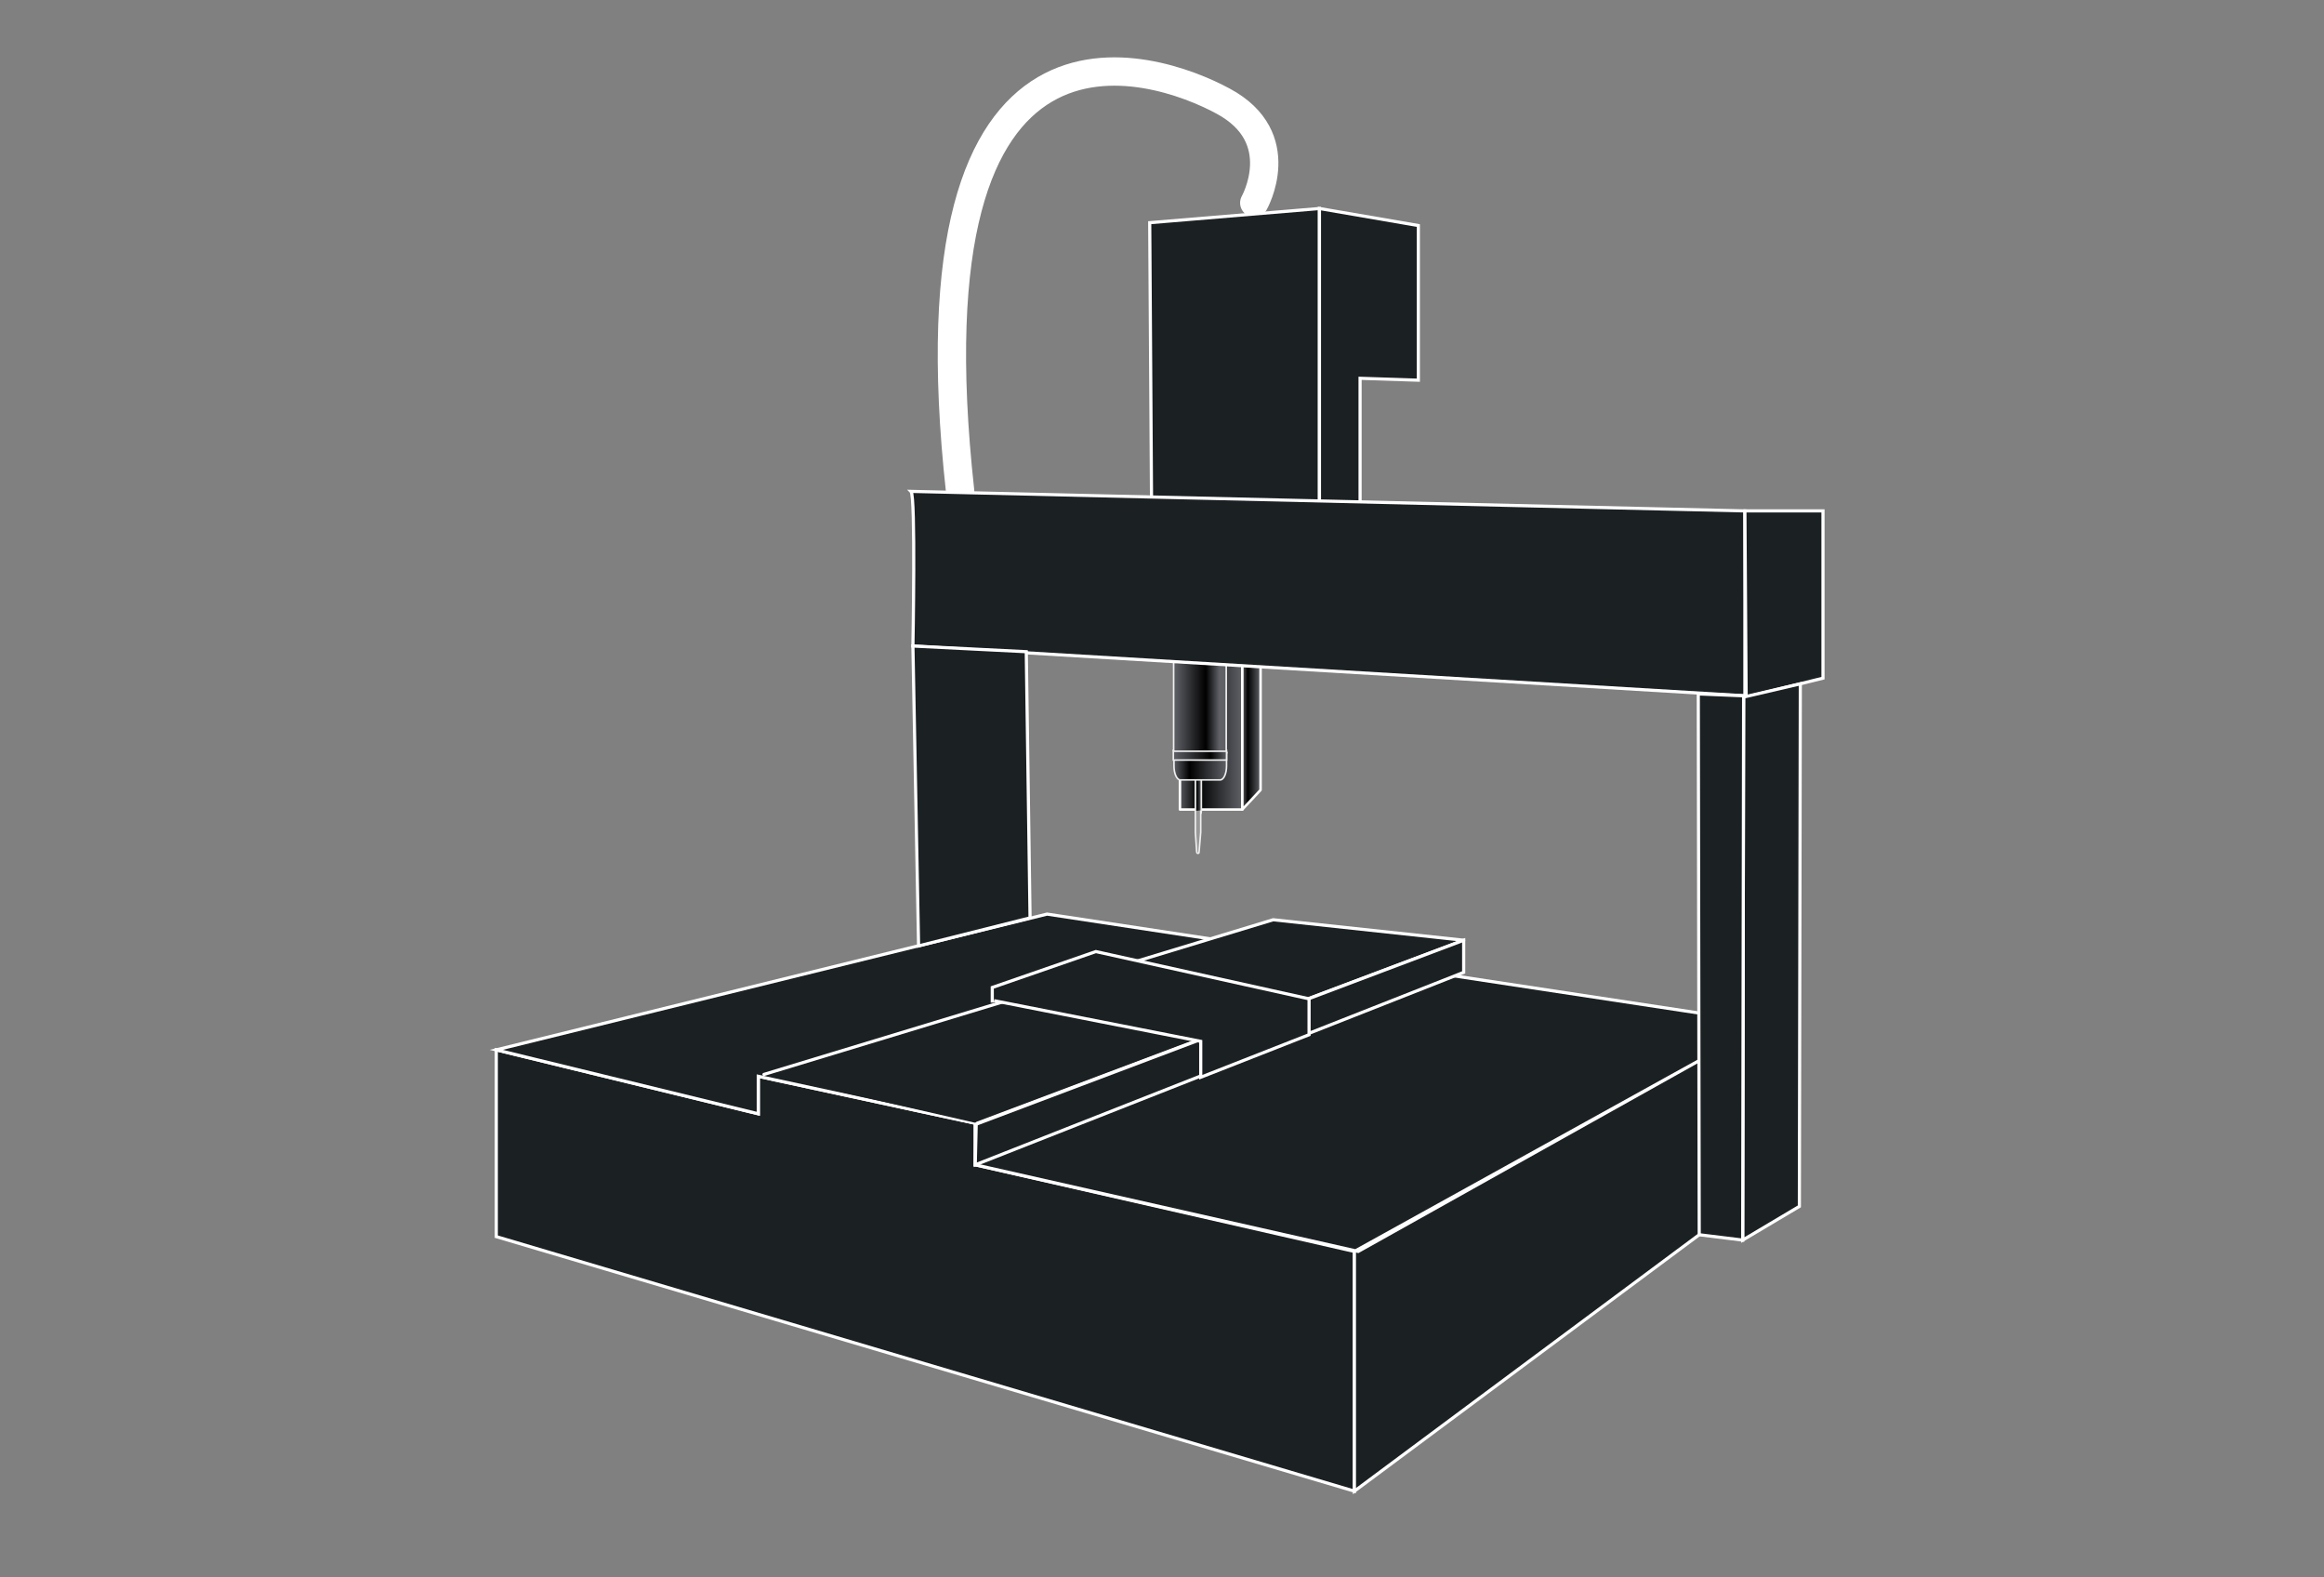 <?xml version="1.0" encoding="UTF-8"?>
<svg id="_圖層_1" xmlns="http://www.w3.org/2000/svg" xmlns:xlink="http://www.w3.org/1999/xlink" version="1.1" viewBox="0 0 738 500.7">
  <rect x="0" y="0" width="738" height="500.7" fill="#808080" stroke="none"/>
  <!-- Generator: Adobe Illustrator 29.0.1, SVG Export Plug-In . SVG Version: 2.1.0 Build 192)  -->
  <defs>
    <style>
      .st0, .st1, .st2 {
        fill: none;
      }

      .st3 {
        fill: url(#_未命名漸層_42);
      }

      .st3, .st4, .st5, .st2, .st6, .st7, .st8 {
        stroke-miterlimit: 10;
      }

      .st3, .st4, .st2, .st6, .st7, .st8 {
        stroke: #eee;
        stroke-width: .5px;
      }

      .st9 {
        fill: url(#_未命名漸層_4);
      }

      .st9, .st1, .st10, .st5, .st11 {
        stroke: #fff;
      }

      .st9, .st1, .st10, .st11 {
        stroke-linecap: round;
        stroke-linejoin: round;
      }

      .st9, .st11 {
        stroke-width: .8px;
      }

      .st1 {
        stroke-width: 9px;
      }

      .st4 {
        fill: #999;
      }

      .st10, .st5 {
        fill: #1b2023;
      }

      .st6 {
        fill: url(#_未命名漸層_2);
      }

      .st7 {
        fill: url(#_未命名漸層_3);
      }

      .st8 {
        fill: url(#_未命名漸層_5);
      }

      .st11 {
        fill: url(#_未命名漸層_41);
      }
    </style>
    <linearGradient id="_未命名漸層_4" data-name="未命名漸層 4" x1="374.2" y1="232.6" x2="394.5" y2="232.6" gradientUnits="userSpaceOnUse">
      <stop offset="0" stop-color="#5f6167"/>
      <stop offset=".3" stop-color="#000"/>
      <stop offset="1" stop-color="#5f6167"/>
    </linearGradient>
    <linearGradient id="_未命名漸層_41" data-name="未命名漸層 4" x1="394.5" y1="233" x2="400.3" y2="233" xlink:href="#_未命名漸層_4"/>
    <linearGradient id="_未命名漸層_3" data-name="未命名漸層 3" x1="379.6" y1="279.1" x2="381.4" y2="279.1" gradientTransform="translate(0 530.2) scale(1 -1)" gradientUnits="userSpaceOnUse">
      <stop offset="0" stop-color="#5f6167"/>
      <stop offset=".3" stop-color="#000"/>
      <stop offset="1" stop-color="#5f6167"/>
    </linearGradient>
    <linearGradient id="_未命名漸層_2" data-name="未命名漸層 2" x1="372.7" y1="286.9" x2="389.5" y2="286.9" gradientTransform="translate(0 530.2) scale(1 -1)" gradientUnits="userSpaceOnUse">
      <stop offset="0" stop-color="#5f6167"/>
      <stop offset=".3" stop-color="#000"/>
      <stop offset="1" stop-color="#5f6167"/>
    </linearGradient>
    <linearGradient id="_未命名漸層_42" data-name="未命名漸層 4" x1="1350.4" y1="750.9" x2="1367.4" y2="750.9" gradientTransform="translate(1740 -511.2) rotate(-180) scale(1 -1)" xlink:href="#_未命名漸層_4"/>
    <linearGradient id="_未命名漸層_5" data-name="未命名漸層 5" x1="387.2" y1="306.8" x2="372.9" y2="306.8" gradientTransform="translate(0 530.2) scale(1 -1)" gradientUnits="userSpaceOnUse">
      <stop offset="0" stop-color="#5f6167"/>
      <stop offset=".3" stop-color="#000"/>
      <stop offset="1" stop-color="#5f6167"/>
    </linearGradient>
  </defs>
  <path class="st1" d="M398.3,64.4s11.7-20.7-9.9-32.3c-21.6-11.7-101.5-39.5-83.5,123.9"/>
  <polygon class="st5" points="157.6 333.3 157.6 392.6 430.1 473.4 430.1 397.3 309.7 369.8 309.7 356.6 240.8 341.7 240.8 353.6 157.6 333.3"/>
  <polyline class="st5" points="539.6 392 430.1 473.4 430.1 397.3 541.4 335.7 431.3 397.3 309.7 369.8 309.7 356.6 240.8 341.7 240.8 353.6 157.6 333.3 332.5 290.2 541.4 321.9"/>
  <polygon class="st9" points="374.7 247.6 374.7 257 394.5 257 394.5 209.7 374.2 208.1 374.7 247.6"/>
  <polygon class="st11" points="400.3 208.9 400.3 250.8 394.5 257 394.5 209.7 400.3 208.9"/>
  <path class="st7" d="M379.6,243.7v13.7c0,.5.1,1,.3,1h1.3c.1,0,.3-.4.3-1v-13.7"/>
  <path class="st4" d="M379.6,257.4v6.9l.4,5.9c0,.4.1.7.3.7h.3c.1,0,.2-.3.2-.7l.5-6v-6.9"/>
  <line class="st2" x1="372.8" y1="241.3" x2="389.5" y2="241.3"/>
  <path class="st6" d="M389.5,239v4.2c0,2.4-.9,4.4-2,4.4h-12.7c-1.1,0-2-2-2-4.4v-4.3h16.8c0,.1,0,.1,0,.1Z"/>
  <rect class="st3" x="372.6" y="238.2" width="16.9" height="3.1"/>
  <rect class="st8" x="372.7" y="208.3" width="16.7" height="30.2"/>
  <polygon class="st5" points="365.1 70.7 419 66.2 419 212.6 401 211.4 366 209 365.1 70.7"/>
  <polygon class="st5" points="431.9 212.3 431.9 120.1 450.4 120.7 450.4 71.6 419 66.2 419 212.6 431.9 212.3"/>
  <path class="st5" d="M289.3,156l264.8,6.2v58.7l-264.2-15.8s.9-47.6-.6-49.1Z"/>
  <polygon class="st5" points="578.9 162.2 578.9 215.3 554.5 221.3 554.1 162.2 578.9 162.2"/>
  <polygon class="st5" points="553.4 393.7 553.7 221.3 571.7 217.1 571.4 383 553.4 393.7"/>
  <polygon class="st5" points="539.3 220.3 539.6 392 553.4 393.7 553.7 220.9 539.3 220.3"/>
  <polygon class="st5" points="289.9 205.1 291.7 300.3 327.1 291.4 325.9 206.9 289.9 205.1"/>
  <line class="st0" x1="309.7" y1="356.6" x2="375" y2="333.3"/>
  <polyline class="st10" points="310.3 356.6 464.8 298.5 404.3 292 242.6 341.1"/>
  <polygon class="st5" points="309.7 369.8 464.8 308.7 464.8 298.5 310 356.9 309.7 369.8"/>
  <polyline class="st5" points="315.1 318.3 315.1 313.5 348 302.1 415.7 317.1 415.7 328.5 381.3 342 381.3 330.6 315.7 317.7"/>
</svg>